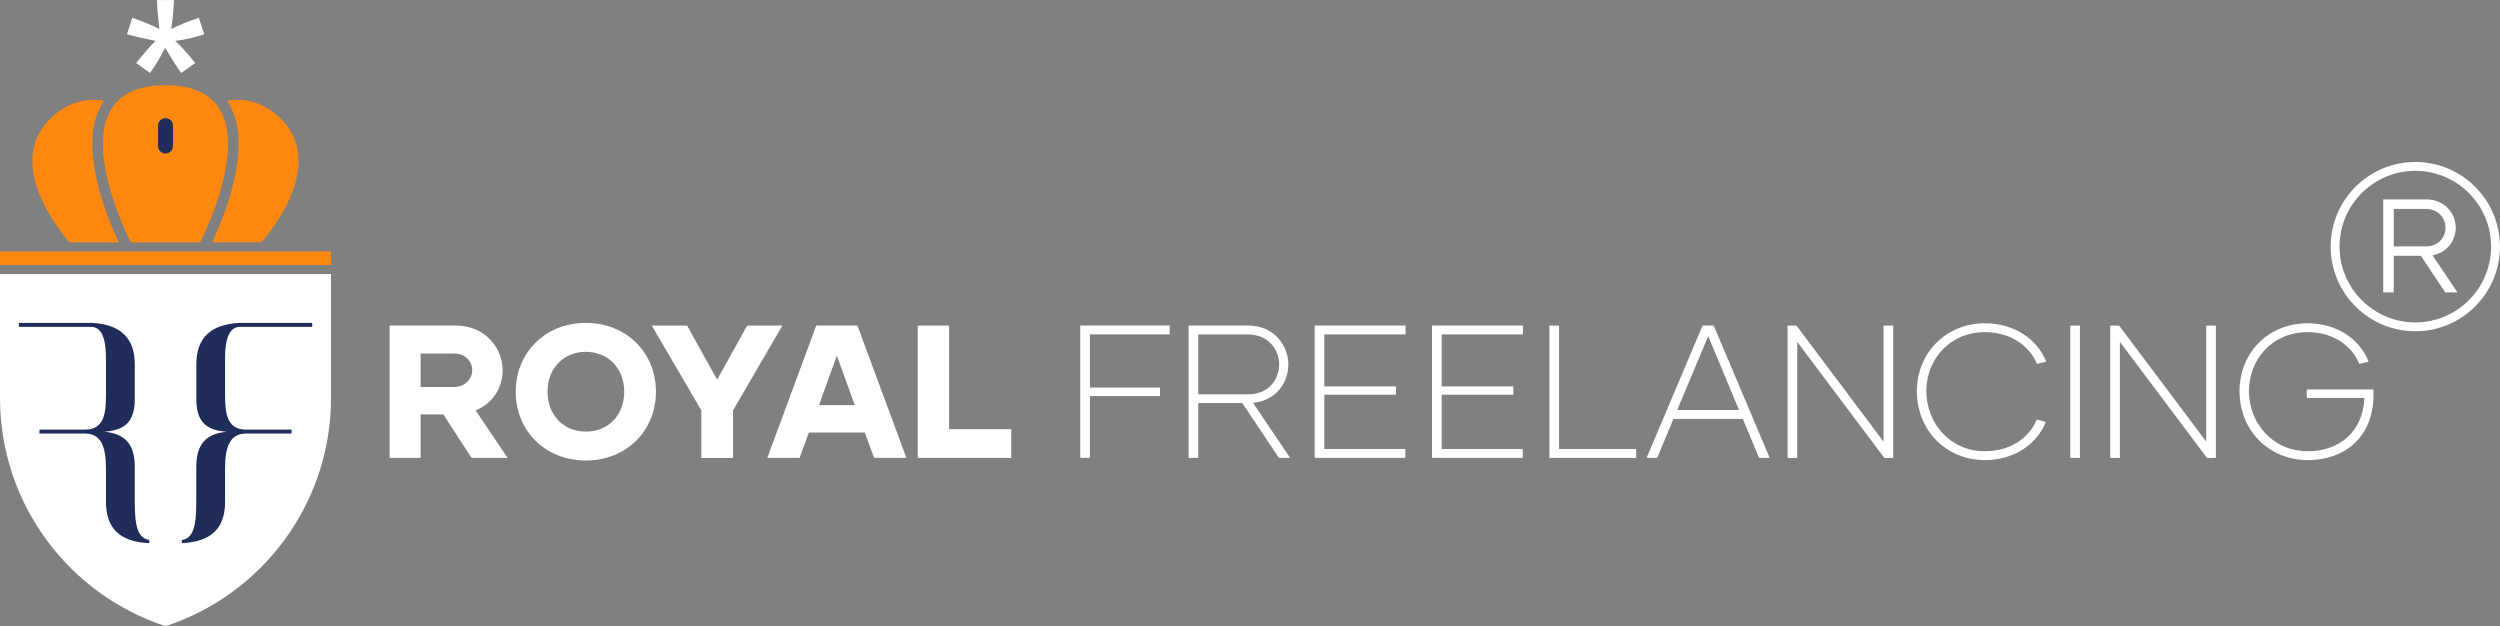 <?xml version="1.0" encoding="UTF-8"?>
<svg xmlns="http://www.w3.org/2000/svg" viewBox="0 0 595.14 149.06">
  <rect x="0" y="0" width="595.14" height="149.06" fill="#808080" stroke="none"/>
  <defs>
    <style>.d,.e{fill:#fff;}.f,.e{fill-rule:evenodd;}.f,.g{fill:#f81;}.h{fill:#202c59;}</style>
  </defs>
  <g id="a"></g>
  <g id="b">
    <g id="c">
      <g>
        <path class="e" d="M30.21,8.17l1.28-3.94c2.95,1.04,5.08,1.93,6.43,2.7-.35-3.35-.54-5.67-.56-6.92h4.06c-.06,1.84-.27,4.13-.65,6.89,1.91-.96,4.1-1.86,6.57-2.67l1.28,3.94c-2.35,.78-4.66,1.3-6.92,1.56,1.13,.98,2.72,2.74,4.78,5.27l-3.33,2.37c-1.08-1.47-2.35-3.47-3.82-5.99-1.38,2.62-2.59,4.62-3.63,5.99l-3.28-2.37c2.14-2.66,3.69-4.41,4.61-5.27-2.39-.47-4.66-.99-6.81-1.56Z"></path>
        <g>
          <path class="e" d="M0,94.7C0,120.08,16.53,141.59,39.4,149.06c22.88-7.47,39.4-28.99,39.4-54.36v-29.45H0v29.45Z"></path>
          <g>
            <path class="h" d="M35.5,128.55c-2.53-.44-3.42-2.81-3.42-9.05v-8.37c0-5.28-2.19-7.86-7.24-8.36,4.52-.33,7.24-2.03,7.24-7.74v-8.37c0-6.17-3.43-9.46-10.19-9.79H4.56s-.08,.03-.08,.08v.78s.03,.08,.08,.08H21.68c.77,0,1.42,.26,1.93,.78,1.65,1.65,1.63,5.56,1.62,7.66v7.73c-.04,3.69-.1,8.29-4.96,8.29H9.47s-.08,.03-.08,.08v.78s.03,.08,.08,.08h10.79c2.19,0,3.62,1.05,4.34,3.22,.63,1.86,.63,4.22,.63,6.11v6.97c0,6.27,3.33,9.47,10.19,9.78h0s.07-.03,.08-.07l.06-.58s-.02-.08-.06-.08Z"></path>
            <path class="h" d="M74.25,76.88h-17.32c-6.76,.32-10.19,3.61-10.19,9.79v8.37c0,5.72,2.72,7.42,7.23,7.74-5.05,.5-7.24,3.08-7.24,8.36v8.37c0,6.24-.9,8.61-3.42,9.05-.04,0-.07,.04-.06,.08l.06,.58s.04,.07,.08,.07h0c6.86-.32,10.19-3.52,10.19-9.78v-6.97c0-1.89,0-4.25,.63-6.11,.73-2.17,2.15-3.22,4.34-3.22h10.79s.08-.03,.08-.08v-.78s-.03-.08-.08-.08h-10.8c-4.86,0-4.91-4.6-4.96-8.29v-7.73c-.01-2.1-.03-6,1.62-7.66,.52-.52,1.17-.78,1.93-.78h17.12s.08-.03,.08-.08v-.78s-.03-.08-.08-.08Z"></path>
          </g>
          <path class="f" d="M39.4,20.28c-27.74,0-8.25,37.43-8.25,37.43h16.49s19.49-37.43-8.25-37.43Z"></path>
          <path class="f" d="M24.31,24.7c.15-.25,.33-.47,.5-.7-9.2-1.62-14.38,6.01-14.38,6.01-8.67,11.54,6.13,27.7,6.13,27.7h11.76c-2.3-4.79-10.2-22.81-4.02-33Z"></path>
          <path class="f" d="M68.37,30s-5.18-7.63-14.38-6.01c.17,.24,.35,.45,.5,.7,6.18,10.19-1.71,28.22-4.02,33h11.76s14.8-16.16,6.13-27.7Z"></path>
          <rect class="g" y="59.85" width="78.81" height="3.26"></rect>
          <path class="h" d="M39.4,36.54c-.98,0-1.77-.79-1.77-1.77v-4.87c0-.98,.79-1.77,1.77-1.77s1.78,.79,1.78,1.77v4.87c0,.98-.79,1.77-1.78,1.77Z"></path>
          <g>
            <path class="d" d="M105.53,98.65h-5.4v10.35h-7.38v-31.5h15.75c7.02,0,11.16,5.4,11.16,10.62,0,4.05-2.25,7.87-6.43,9.58l7.6,11.29h-8.59l-6.7-10.35Zm-5.4-6.52h7.83c2.65,0,4.45-1.8,4.45-4.01s-1.84-3.96-4.14-3.96h-8.14v7.96Z"></path>
            <path class="d" d="M122.77,93.25c0-9.31,7.06-16.38,16.69-16.38s16.69,7.06,16.69,16.38-7.06,16.38-16.69,16.38-16.69-7.06-16.69-16.38Zm25.83,0c0-5.35-3.6-9.49-9.13-9.49s-9.13,4.14-9.13,9.49,3.6,9.49,9.13,9.49,9.13-4.09,9.13-9.49Z"></path>
            <path class="d" d="M186.25,77.51l-11.74,20.16v11.34h-7.56v-11.34l-11.79-20.16h8.41l7.15,12.87,7.15-12.87h8.37Z"></path>
            <path class="d" d="M205.87,102.97h-13.32l-2.2,6.03h-7.69l11.65-31.5h9.81l11.65,31.5h-7.69l-2.2-6.03Zm-2.38-6.52l-4.27-11.79-4.27,11.79h8.55Z"></path>
            <path class="d" d="M240.74,102.16v6.84h-22.27v-31.5h7.47v24.66h14.8Z"></path>
            <path class="d" d="M259.46,79.62v12.64h16.69v2.02h-16.69v14.71h-2.29v-31.5h21.28v2.11h-18.99Z"></path>
            <path class="d" d="M295.73,95.95h-10.48v13.05h-2.3v-31.5h14.17c6.3,0,9.58,4.86,9.58,9.27s-2.97,8.59-8.41,9.13l8.82,13.09h-2.66l-8.73-13.05Zm-10.48-2.07h11.88c4.72,0,7.38-3.42,7.38-7.11s-2.7-7.15-7.42-7.15h-11.83v14.26Z"></path>
            <path class="d" d="M315.26,79.62v12.37h17.05v1.98h-17.05v12.91h19.3v2.12h-21.6v-31.5h21.64v2.11h-19.35Z"></path>
            <path class="d" d="M343.2,79.62v12.37h17.05v1.98h-17.05v12.91h19.3v2.12h-21.6v-31.5h21.64v2.11h-19.35Z"></path>
            <path class="d" d="M389.5,106.89v2.12h-20.65v-31.5h2.29v29.38h18.36Z"></path>
            <path class="d" d="M414.88,99.73h-16.51l-3.87,9.27h-2.52l13.32-31.5h2.66l13.32,31.5h-2.52l-3.87-9.27Zm-.9-2.12l-7.33-17.59-7.38,17.59h14.71Z"></path>
            <path class="d" d="M450.69,77.51v31.5h-2.11l-20.74-27.63v27.63h-2.29v-31.5h2.11l20.74,27.63v-27.63h2.29Z"></path>
            <path class="d" d="M456.32,93.16c0-9.18,6.97-16.2,16.2-16.2,6.93,0,12.46,3.73,14.58,9.13l-2.2,.54c-1.8-4.36-6.3-7.56-12.37-7.56-8.37,0-13.95,6.48-13.95,14.04s5.58,14.31,13.95,14.31c6.03,0,10.53-3.15,12.33-7.56l2.16,.58c-2.16,5.4-7.65,9.09-14.49,9.09-9.22,0-16.2-7.06-16.2-16.38Z"></path>
            <path class="d" d="M492.85,77.51h2.29v31.5h-2.29v-31.5Z"></path>
            <path class="d" d="M527.5,77.51v31.5h-2.11l-20.74-27.63v27.63h-2.29v-31.5h2.11l20.74,27.63v-27.63h2.29Z"></path>
            <path class="d" d="M565.03,94.06c-.05,10.17-7.07,15.48-15.61,15.48-9.27,0-16.29-7.06-16.29-16.38s6.97-16.2,16.2-16.2c6.93,0,12.42,3.73,14.53,9.13l-2.2,.54c-1.8-4.36-6.25-7.56-12.33-7.56-8.41,0-13.95,6.48-13.95,14.04s5.58,14.31,14.04,14.31c7.56,0,13.09-4.72,13.45-12.69h-13.72v-2.02h15.88v1.35Z"></path>
          </g>
          <g>
            <path class="d" d="M574.98,78.86c-11.11,0-20.15-9.04-20.15-20.15s9.04-20.15,20.15-20.15,20.15,9.04,20.15,20.15-9.04,20.15-20.15,20.15Zm0-38.19c-9.95,0-18.04,8.09-18.04,18.04s8.09,18.04,18.04,18.04,18.04-8.09,18.04-18.04-8.09-18.04-18.04-18.04Z"></path>
            <path class="d" d="M576.32,60.9h-6.48v8.69h-2.5v-22.12h10.24c4.55,0,7.02,3.51,7.02,6.73,0,2.97-1.93,5.91-5.53,6.58l5.94,8.82h-2.91l-5.78-8.69Zm-6.48-2.24h7.65c2.94,0,4.68-2.12,4.68-4.46s-1.77-4.46-4.65-4.46h-7.68v8.91Z"></path>
          </g>
        </g>
      </g>
    </g>
  </g>
</svg>
